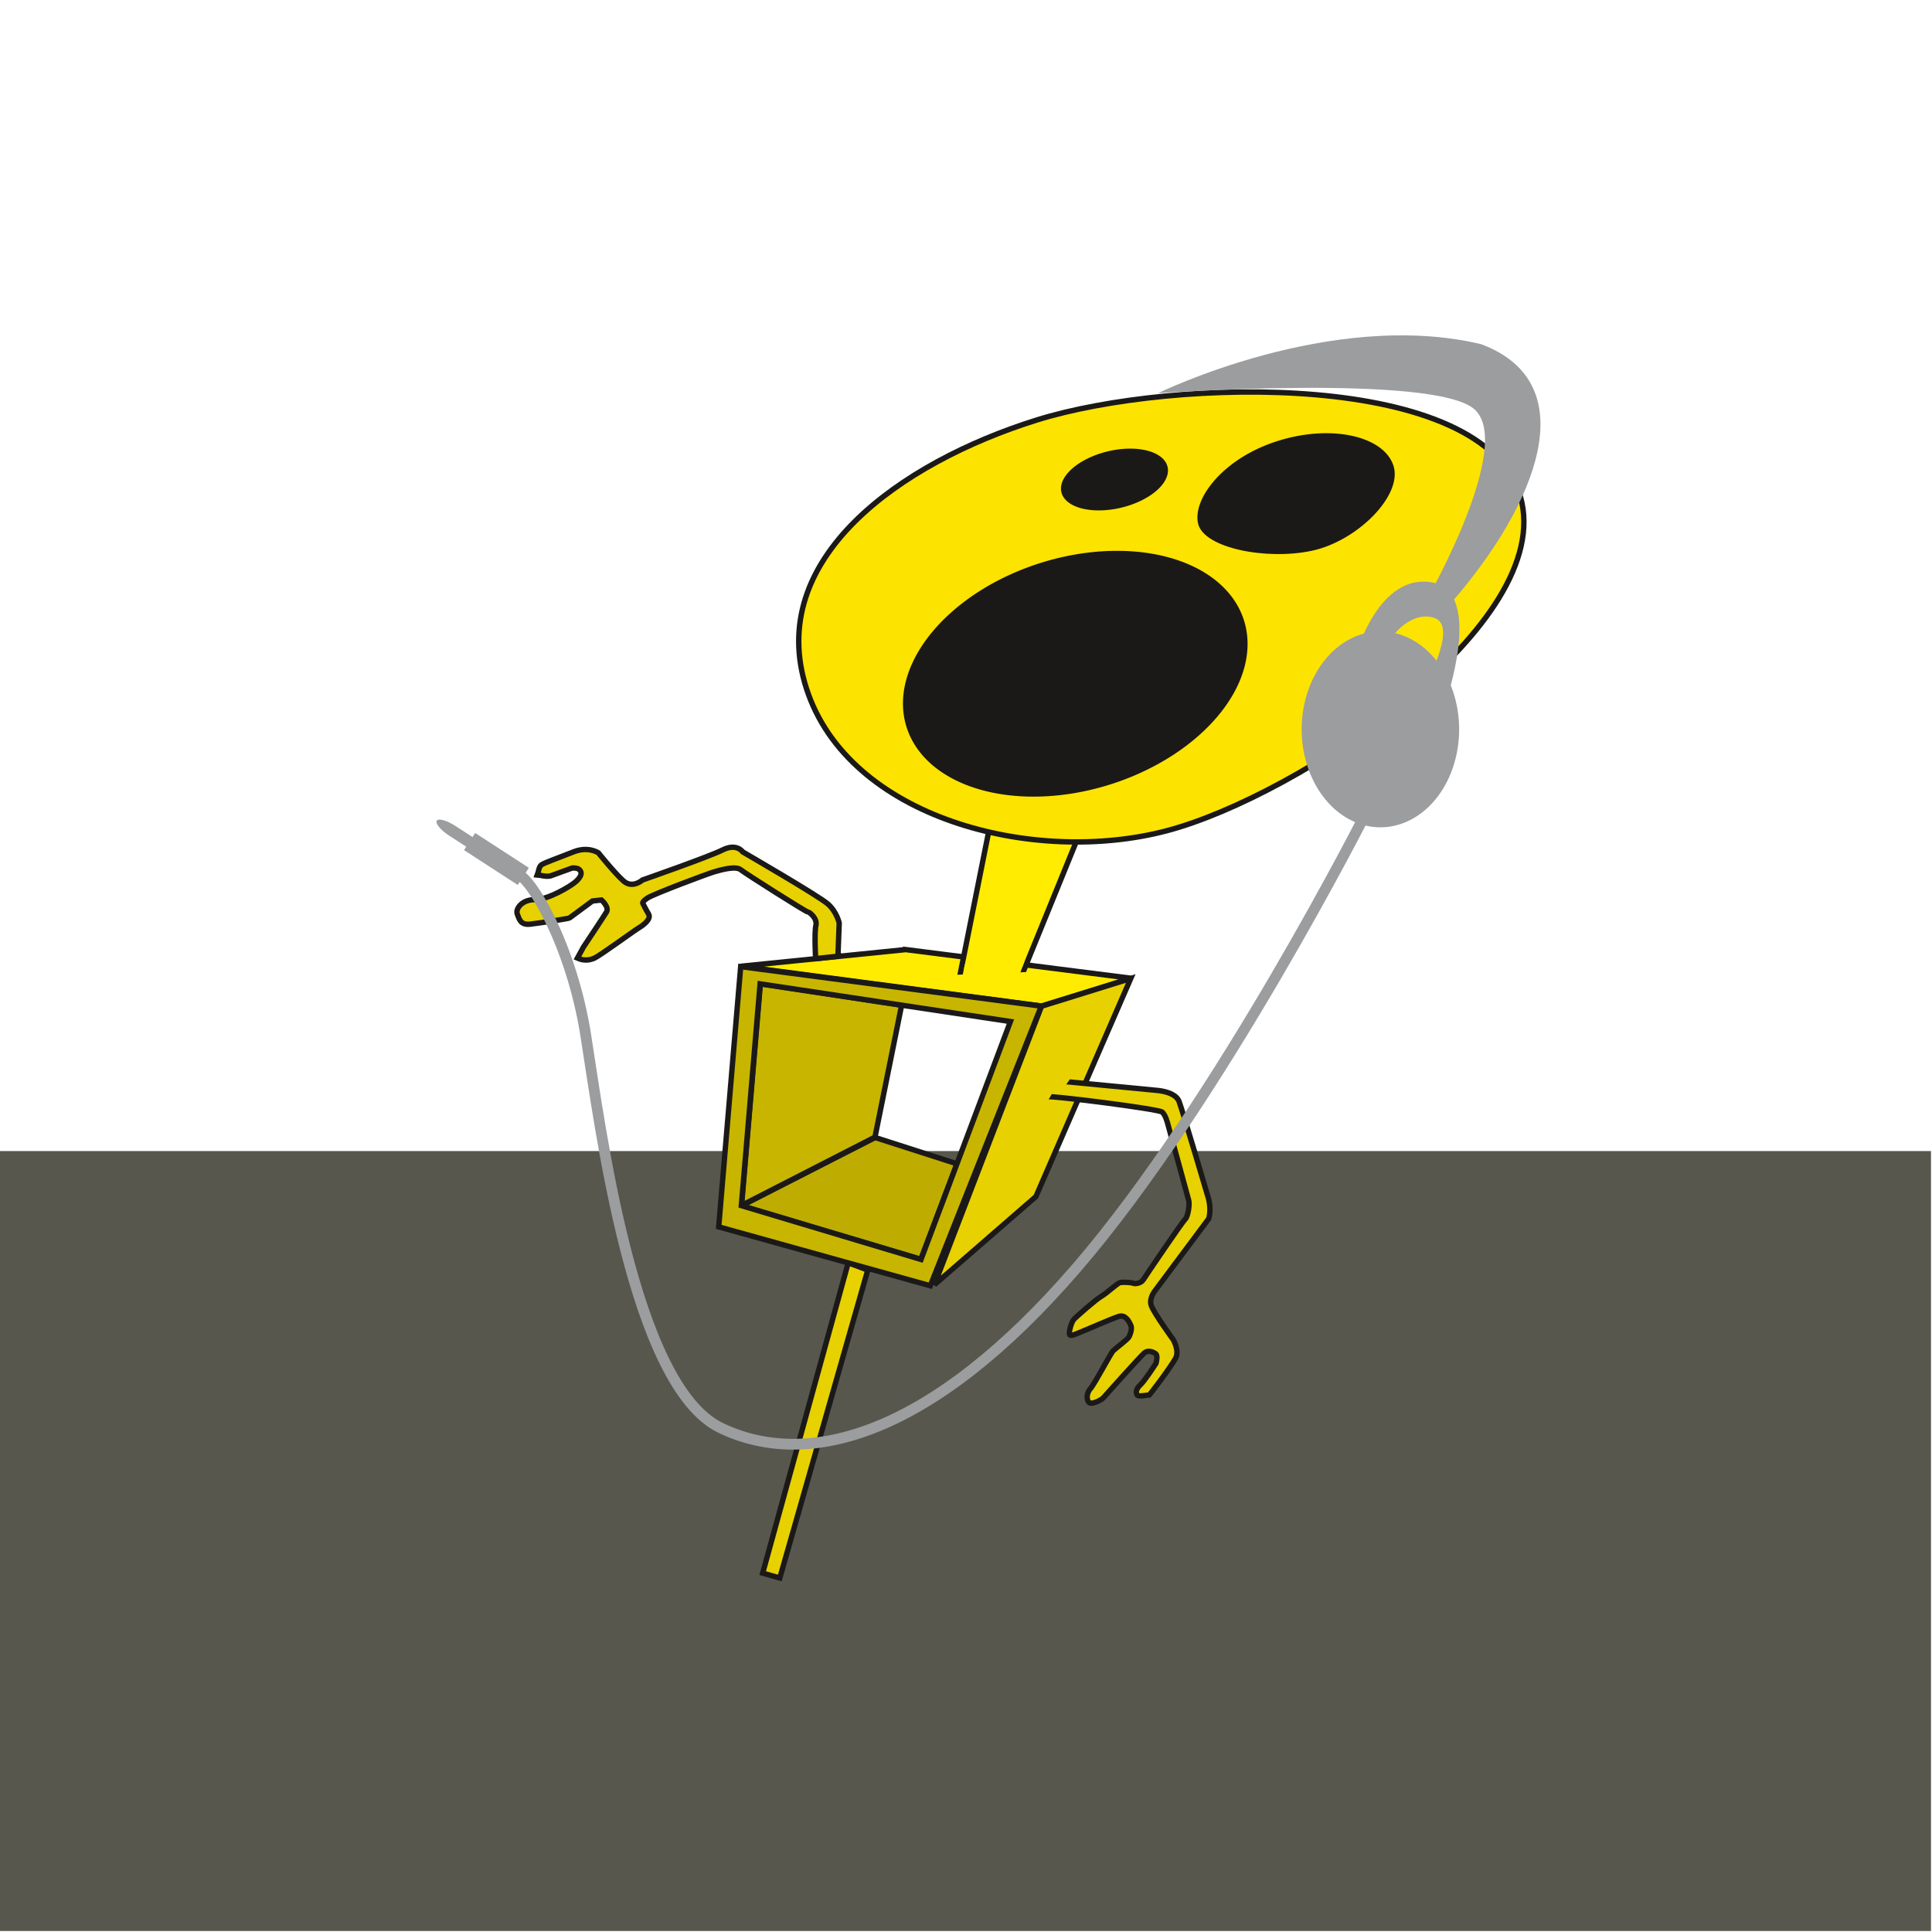 <?xml version="1.0" encoding="UTF-8" standalone="no"?>
<svg
   xmlns:dc="http://purl.org/dc/elements/1.1/"
   xmlns:cc="http://creativecommons.org/ns#"
   xmlns:rdf="http://www.w3.org/1999/02/22-rdf-syntax-ns#"
   xmlns:svg="http://www.w3.org/2000/svg"
   xmlns="http://www.w3.org/2000/svg"
   xmlns:xlink="http://www.w3.org/1999/xlink"
   viewBox="0 0 512 512"
   id="svg4257"
   height="512"
   width="512"
   version="1.1">
  <defs
     id="defs4263">
    <linearGradient
       id="grad1">
      <stop
         id="stop4266"
         stop-opacity="1"
         stop-color="#b4ccd6"
         offset="0%" />
      <stop
         id="stop4268"
         stop-opacity="1"
         stop-color="#eceded"
         offset="100%" />
    </linearGradient>
    <linearGradient
       gradientUnits="objectBoundingBox"
       y2="1"
       x2="0"
       y1="0"
       x1="0"
       id="grad2"
       xlink:href="#grad1" />
  </defs>
  <g
     transform="matrix(1.428,0,0,1.428,-299.614,-283.96)"
     id="g4319">
    <path
       d="m 209.744,557.211 0,-144.746 358.425,0 0,144.746 -358.425,0 z"
       style="fill:#57574d;fill-rule:evenodd"
       id="path4273" />
    <path
       d="m 377.897,375.077 41.845,5.326 -16.632,5.151 -55.799,-7.384 30.586,-3.093 z"
       style="fill:#ffec00;fill-rule:evenodd;stroke:#1b1918;stroke-width:1;stroke-linecap:butt;stroke-linejoin:miter;stroke-dasharray:none"
       id="path4275" />
    <path
       d="m 393.534,352.006 -5.443,27.213 11.792,-0.454 9.978,-24.491 -16.328,-2.268 z"
       style="fill:#ffec00;fill-rule:evenodd;stroke:#1b1918;stroke-width:1;stroke-linecap:butt;stroke-linejoin:miter;stroke-dasharray:none"
       id="path4277" />
    <path
       d="m 367.228,433.191 -15.874,57.6 3.175,0.907 16.328,-57.146 -3.628,-1.361 z"
       style="fill:#e8d100;fill-rule:evenodd;stroke:#1b1918;stroke-width:1;stroke-linecap:butt;stroke-linejoin:miter;stroke-dasharray:none"
       id="path4279" />
    <path
       d="m 402.234,276.793 c 25.357,-7.912 83.127,-9.322 89.759,14.297 6.632,23.619 -41.028,55.446 -65.676,61.94 -24.648,6.493 -59.013,-2.262 -66.827,-26.354 -7.814,-24.092 17.387,-41.971 42.744,-49.883 z"
       style="fill:#fde300;fill-rule:evenodd;stroke:#1b1918;stroke-width:1;stroke-linecap:butt;stroke-linejoin:miter;stroke-dasharray:none"
       id="path4281" />
    <path
       d="m 397.402,305.428 a 21.548,32.839 72.441 0 1 41.616,5.056 21.548,32.839 72.441 1 1 -41.616,-5.056 z"
       style="fill:#1b1918;fill-rule:evenodd"
       id="path4283" />
    <path
       d="m 414.787,282.771 a 5.373,10.129 76.53 0 1 11.608,2.396 5.373,10.129 76.53 1 1 -11.608,-2.396 z"
       style="fill:#1b1918;fill-rule:evenodd"
       id="path4285" />
    <path
       d="m 446.822,280.719 c 10.115,-3.224 19.815,-0.917 21.592,4.556 1.777,5.473 -6.678,13.983 -15.139,15.788 -8.46,1.805 -20.051,-0.501 -21.119,-5.029 -1.068,-4.527 4.55,-12.092 14.666,-15.316 z"
       style="fill:#1b1918;fill-rule:evenodd"
       id="path4287" />
    <path
       d="m 403.092,385.592 16.567,-5.151 -17.605,40.476 -18.83,16.358 19.869,-51.683 z"
       style="fill:#e8d100;fill-rule:evenodd;stroke:#1b1918;stroke-width:1;stroke-linecap:butt;stroke-linejoin:miter;stroke-dasharray:none"
       id="path4289" />
    <path
       d="m 365.319,376.31 0.236,-6.157 c 0,0 -0.422,-2.046 -2.096,-3.533 -1.674,-1.488 -15.806,-9.67 -15.806,-9.67 0,0 -1.116,-1.674 -3.719,-0.372 -2.603,1.302 -14.876,5.579 -14.876,5.579 0,0 -1.859,1.674 -3.533,0.186 -1.673,-1.488 -4.649,-5.207 -4.649,-5.207 0,0 -1.859,-1.302 -4.649,-0.186 -2.789,1.116 -5.466,2.034 -5.95,2.417 -0.484,0.384 -0.496,1.24 -0.744,1.859 0.806,0.062 1.494,0.361 2.417,0.186 l 4.091,-1.488 c 0.812,0.028 1.149,0.057 1.488,0.558 0.338,0.501 -3e-4,1.242 -0.93,2.046 -0.929,0.803 -5.052,3.301 -7.506,3.279 -2.454,-0.022 -3.653,1.743 -3.279,2.671 0.373,0.928 0.558,2.091 2.417,1.877 1.86,-0.214 7.125,-1.039 7.252,-1.133 l 4.277,-3.161 1.674,-0.186 c 0,0 1.488,1.302 0.93,2.231 -0.558,0.93 -4.277,6.508 -4.277,6.508 -0.372,0.682 -0.744,1.363 -1.116,2.046 1.054,0.473 2.108,0.473 3.161,0 1.053,-0.473 7.252,-5.021 8.182,-5.579 0.93,-0.558 2.417,-1.673 1.86,-2.603 -0.558,-0.93 -1.065,-1.978 -1.065,-1.978 0,0 -0.236,-0.254 0.879,-0.998 1.116,-0.744 11.157,-4.513 12.459,-4.885 1.302,-0.372 3.905,-1.098 4.835,-0.355 0.93,0.744 12.144,7.843 12.459,7.843 0.315,0 1.803,1.201 1.488,2.502 -0.315,1.302 -0.049,6.15 -0.049,6.15 l 4.14,-0.45 z"
       style="fill:#e8d100;fill-rule:evenodd;stroke:#1b1918;stroke-width:1;stroke-linecap:butt;stroke-linejoin:miter;stroke-dasharray:none"
       id="path4291" />
    <path
       d="m 403.595,402.377 3.319,-2.86 17.688,1.699 c 0,0 3.345,0.227 4.025,2.041 0.68,1.814 5.499,18.142 5.499,18.142 0.34,1.551 0.265,2.684 0,3.628 l -9.978,13.38 c 0,0 -1.134,1.361 -0.68,2.721 0.454,1.361 4.082,6.35 4.082,6.35 0,0 1.163,2.01 0.454,3.401 -0.71,1.392 -4.955,7.082 -4.989,6.917 -0.034,-0.165 -1.926,0.379 -2.18,-0.077 -0.255,-0.455 -0.227,-1.082 0.624,-1.879 0.851,-0.797 2.892,-3.986 2.892,-3.986 0,0 0.397,-1.423 -0.057,-1.765 -0.454,-0.342 -1.418,-0.74 -2.098,-0.171 -0.681,0.57 -7.259,7.914 -7.599,8.313 -0.34,0.399 -1.984,1.253 -2.552,0.968 -0.567,-0.285 -0.737,-1.651 0.113,-2.619 0.85,-0.968 3.743,-6.548 4.253,-7.06 0.51,-0.512 2.721,-2.106 2.949,-2.619 0.227,-0.512 0.624,-1.481 0.284,-2.164 -0.34,-0.683 -0.964,-1.936 -2.155,-1.594 -1.191,0.342 -6.862,2.846 -7.372,3.018 -0.511,0.171 -1.645,0.797 -1.815,0.342 -0.17,-0.455 0.341,-2.277 0.794,-2.789 0.454,-0.512 4.083,-3.701 5.16,-4.327 1.077,-0.626 2.892,-2.391 3.402,-2.505 0.51,-0.114 2.042,-0.057 2.438,0.114 0.397,0.171 1.475,3e-4 1.871,-0.626 0.397,-0.626 7.202,-10.705 7.769,-11.217 0.567,-0.512 0.889,-2.809 0.681,-3.53 -0.208,-0.721 -3.63,-13.266 -3.8,-13.892 -0.17,-0.626 -0.503,-1.949 -1.134,-2.505 -0.631,-0.556 -21.069,-3.185 -21.889,-2.847 z"
       style="fill:#e8d100;fill-rule:evenodd;stroke:#1b1918;stroke-width:1;stroke-linecap:butt;stroke-linejoin:miter;stroke-dasharray:none"
       id="path4293" />
    <path
       d="m 372.231,409.955 15.176,4.875 -6.71,17.72 -33.292,-9.922 24.826,-12.674 z"
       style="fill:#bead00;fill-rule:evenodd;stroke:#1b1918;stroke-width:1;stroke-linecap:butt;stroke-linejoin:miter;stroke-dasharray:none"
       id="path4295" />
    <path
       d="m 350.926,381.407 26.211,3.994 -4.945,24.483 -24.758,12.675 3.492,-41.153 z"
       style="fill:#c8b500;fill-rule:evenodd;stroke:#1b1918;stroke-width:1;stroke-linecap:butt;stroke-linejoin:miter;stroke-dasharray:none"
       id="path4297" />
    <path
       d="m 347.272,378.239 55.786,7.33 -20.6,51.894 -39.268,-10.929 4.082,-48.295 z m 3.604,3.199 46.452,6.993 -16.591,44.155 -33.343,-9.993 3.482,-41.155 z"
       style="fill:#c8b500;fill-rule:evenodd;stroke:#1b1918;stroke-width:1;stroke-linecap:butt;stroke-linejoin:miter;stroke-dasharray:none"
       id="path4299" />
    <path
       d="m 402.348,402.599 5.066,-4.587 1.208,0.772 -0.995,1.393 -2.562,1.62 -0.717,1.207 -1.141,0.367 -0.86,-0.772 z"
       style="fill:#e8d100;fill-rule:evenodd"
       id="path4301" />
    <path
       d="m 388.859,377.871 11.086,-0.647 -0.86,2.339 -10.682,0.556 0.456,-2.249 z"
       style="fill:#ffec00;fill-rule:evenodd"
       id="path4303" />
    <path
       d="m 465.993,316.039 a 14.61,18.173 0 0 1 14.61,18.173 14.61,18.173 0 1 1 -14.61,-18.173 z"
       style="fill:#9b9d9f;fill-rule:evenodd"
       id="path4305" />
    <path
       d="m 461.681,319.674 c 0,0 4.24,-14.538 13.933,-12.721 9.692,1.817 2.423,22.413 2.423,22.413 l -4.24,-2.423 c 0,0 6.663,-11.509 2.423,-13.327 -4.24,-1.817 -9.692,3.635 -9.692,7.875 0,4.24 -4.846,-1.817 -4.846,-1.817 z"
       style="fill:#9b9d9f;fill-rule:evenodd"
       id="path4307" />
    <path
       d="m 475.008,309.376 c 0,0 15.75,-27.865 8.481,-34.529 -7.269,-6.663 -58.759,-3.029 -58.759,-3.029 0,0 32.105,-15.75 59.971,-9.086 19.384,7.269 10.298,29.682 -5.452,47.855 -13.327,3.029 -4.24,-1.212 -4.24,-1.212 z"
       style="fill:#9b9d9f;fill-rule:evenodd"
       id="path4309" />
    <path
       d="m 463.499,349.356 c 0,0 -27.259,53.913 -53.913,84.807 -26.654,30.894 -49.673,37.557 -66.028,29.682 -16.355,-7.875 -22.386,-56.21 -25.052,-72.965 -2.667,-16.756 -10.436,-29.822 -12.937,-29.898"
       style="fill:none;stroke:#9b9d9f;stroke-width:2;stroke-linecap:butt;stroke-linejoin:miter;stroke-dasharray:none"
       id="path4311" />
    <path
       d="m 297.992,353.438 9.969,6.465 -2.063,3.181 -9.969,-6.466 0.412,-0.636 -3.191,-2.069 c -1.575,-1.021 -2.602,-2.261 -2.282,-2.754 l 0,0 c 0.32,-0.493 1.87,-0.061 3.445,0.96 l 3.191,2.069 0.487,-0.751 z"
       style="fill:#9b9d9f;fill-rule:evenodd"
       id="path4313" />
  </g>
</svg>
